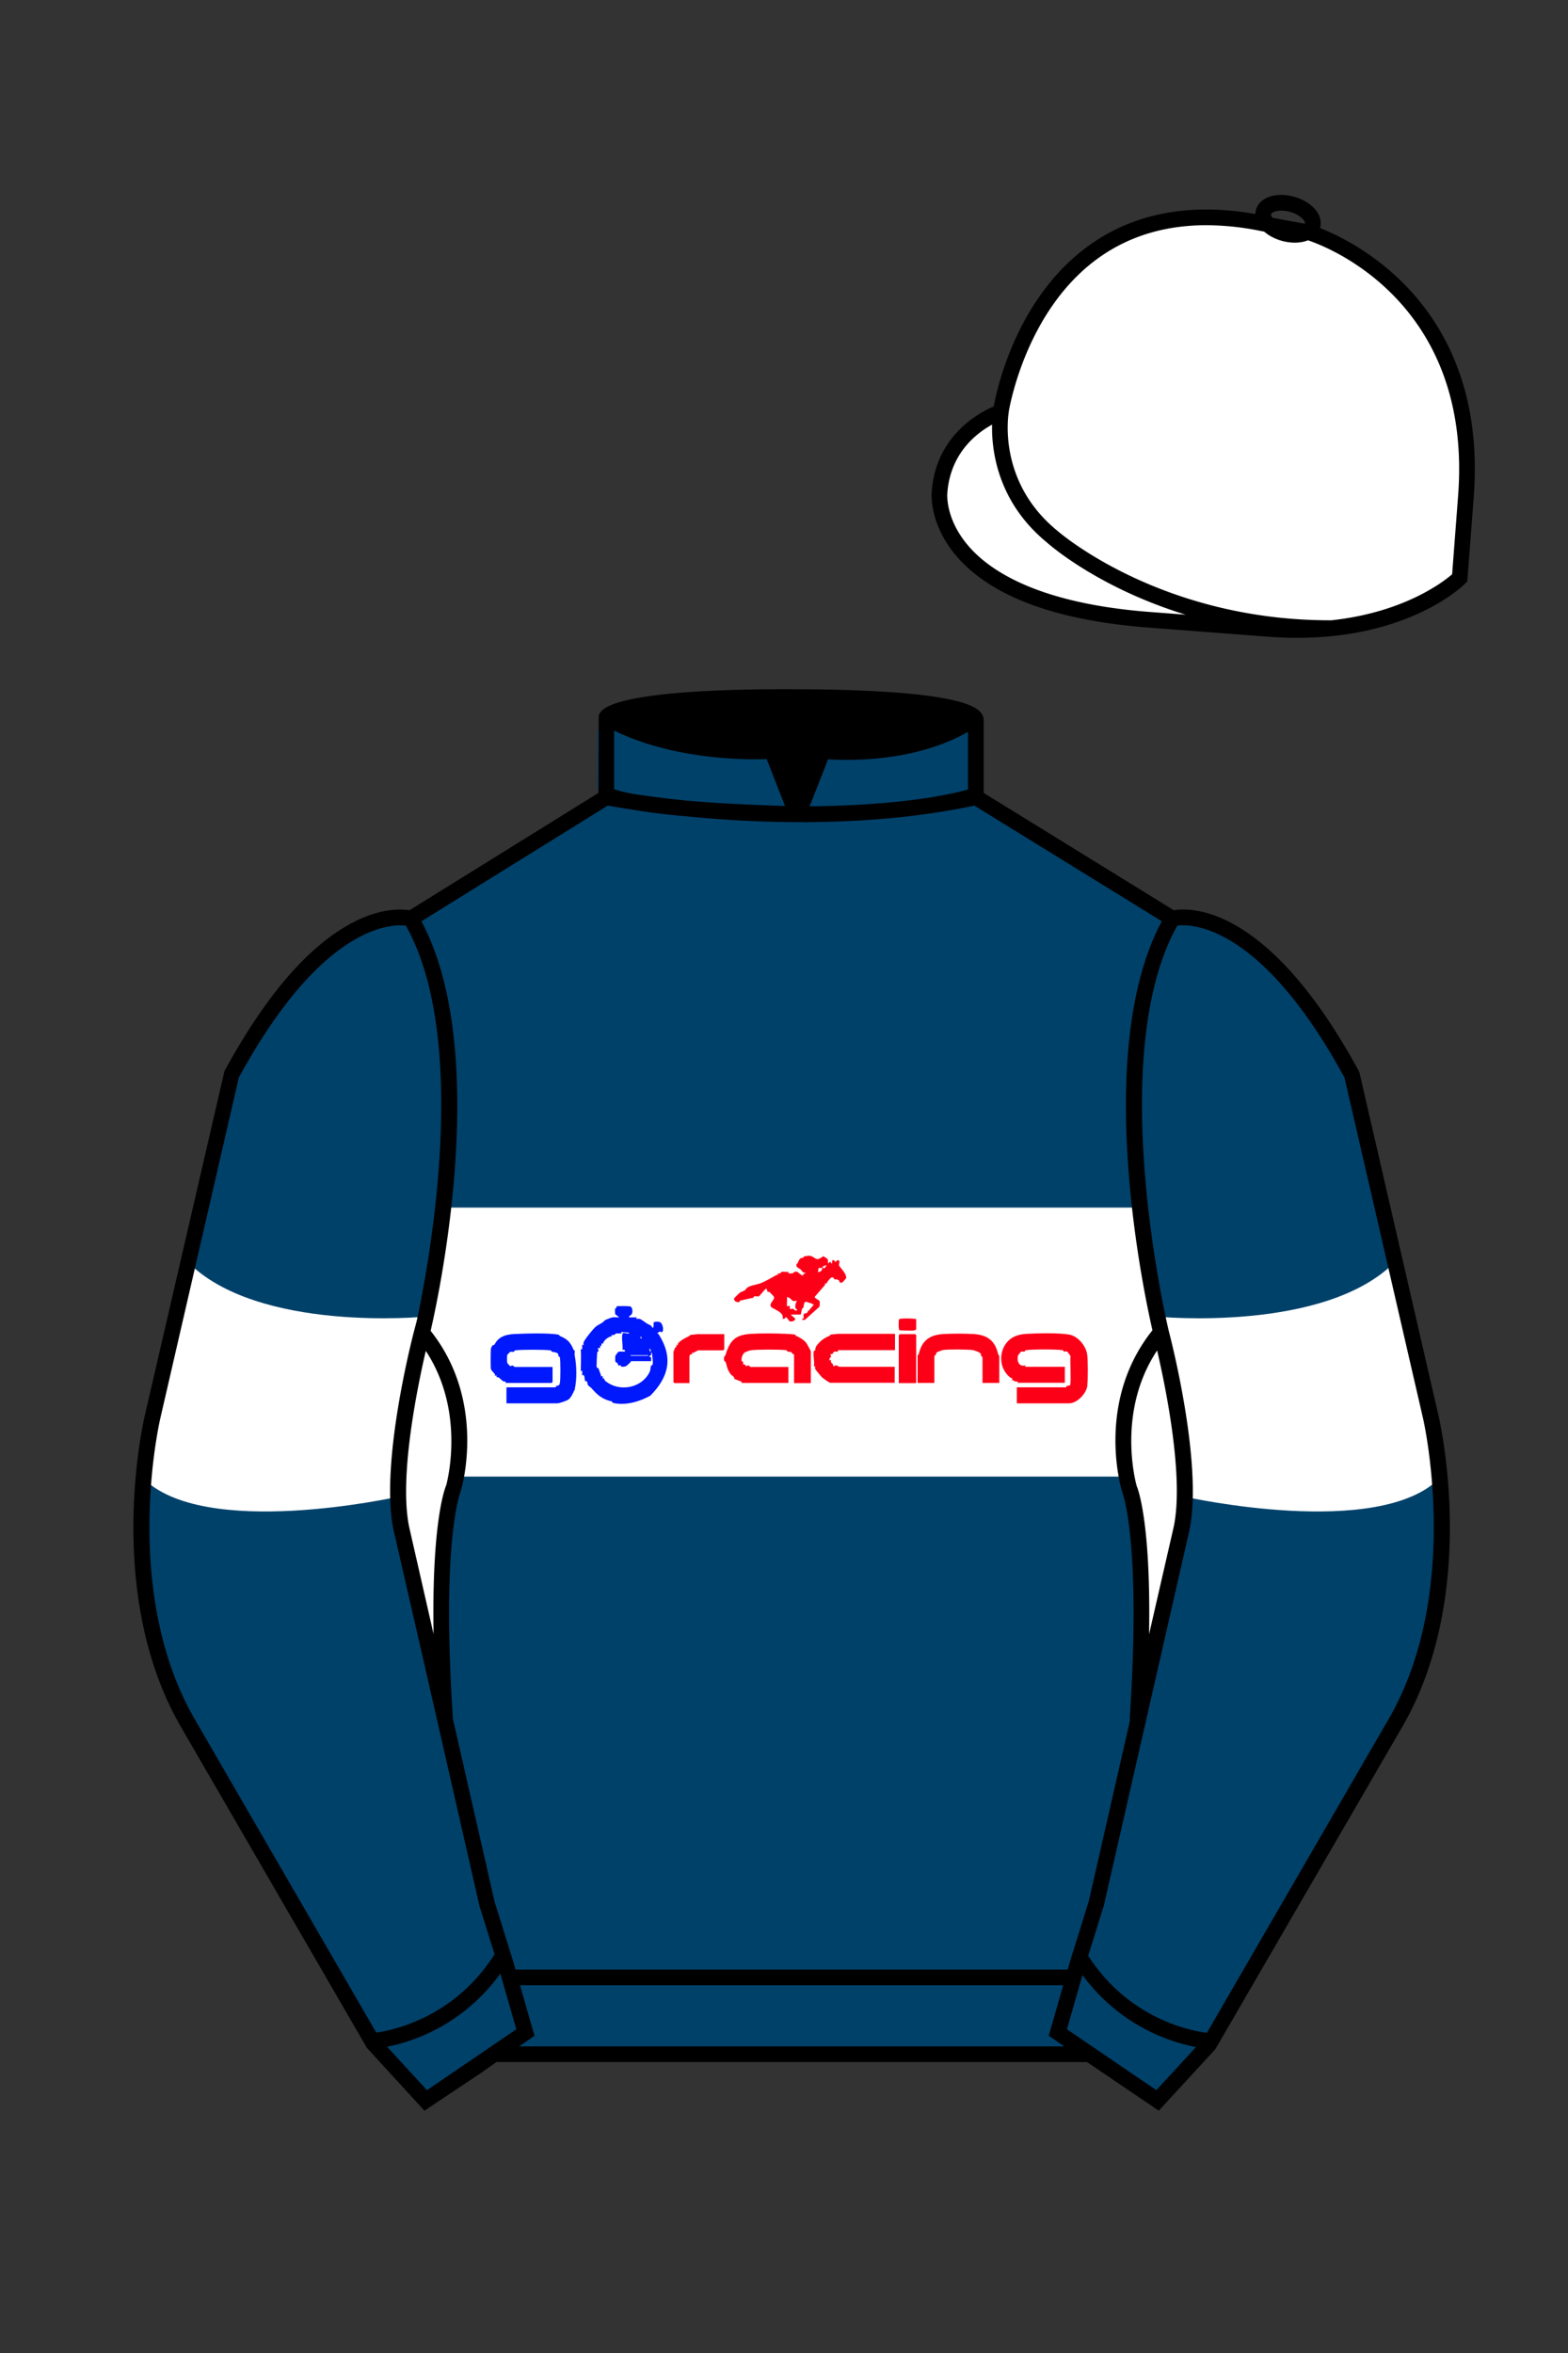 
<svg xmlns="http://www.w3.org/2000/svg" viewBox="0 0 100 150">

	<rect x="0" y="0" width="100" height="150" fill="#333333" stroke="none"/>

	<path d="M74.752 58.99s5.164-1.613 11.451 9.961l5.025 21.795s2.623 11.087-2.232 19.497l-11.869 20.482-3.318 3.605-4.346-2.944H31.484l-1.03.731-3.317 2.213-1.658-1.802-1.659-1.803-5.936-10.241-5.936-10.241c-2.427-4.205-2.985-9.08-2.936-12.902.049-3.823.705-6.595.705-6.595l2.512-10.897 2.512-10.898c3.144-5.787 6.007-8.277 8.084-9.321 2.077-1.043 3.368-.64 3.368-.64l6.228-3.865 6.229-3.865v-5.08s.087-.328 1.571-.655c1.483-.328 4.364-.655 9.95-.655 6.222 0 9.232.368 10.689.737 1.455.369 1.357.737 1.357.737v4.916l12.535 7.73z" fill="#00416A"></path>

<defs><style>.cls-1{fill:none;}</style></defs><g id="BAND"><path d="M73.8,86.12v0l-.13.2,0,0a10.89,10.89,0,0,0-1.32,7.59c0,.08,0,.15,0,.22H28.62a11.56,11.56,0,0,0,.19-1.83h0a6.46,6.46,0,0,0,0-1h0A11.32,11.32,0,0,0,28.67,90l-.06-.3a10,10,0,0,0-1.22-3.26l-.19-.29-.89-1.37c.09-.45.82-3.65,1.3-7.8H73.1c.33,3.12.82,5.73,1.09,7.07h0l.2.9a1.57,1.57,0,0,1,.09.31Z" fill="#FFFFFF"></path><line class="cls-1" x1="26.31" y1="84.74" x2="25.57" y2="83.6"></line><line class="cls-1" x1="27.2" y1="86.11" x2="27.39" y2="86.4"></line><line class="cls-1" x1="75.55" y1="83.81" x2="74.49" y2="85.21"></line><polyline class="cls-1" points="73.8 86.12 73.67 86.3 73.64 86.34"></polyline></g>

  <defs>
    <style>
      .cls-1 {
        fill: #d0d4fd;
      }

      .cls-2 {
        fill: #0018fc;
      }

      .cls-3 {
        fill: #fc0018;
      }

      .cls-4 {
        fill: #fef8f9;
      }

      .cls-5 {
        fill: #fefefe;
      }

      .cls-6 {
        fill: #fdfdfd;
      }
    </style>
  </defs>
  <path d="M36.7,86.41c.13.67.15,1.51,0,2.18,0,.03-.07.03-.07.04-.07.17-.22.49-.38.6-.14.09-.58.24-.72.24h-3.23v-1.02h3.16s-.01-.06,0-.08c.06-.05.21.04.25-.21.04-.26.04-1.34,0-1.6,0-.07-.06-.05-.09-.1-.02-.03,0-.09-.02-.13-.08-.13-.3-.12-.4-.15-.04,0-.01-.08-.1-.09-.4-.05-1.83-.05-2.23,0-.08,0-.06.08-.1.09-.06.02-.14,0-.21,0-.02,0-.21.19-.21.2-.02.08-.02.44,0,.52,0,.01.16.18.17.19.04.02.12-.04.19-.02.05.01.1.08.1.08h2.43v.96s-.06.06-.07.06h-2.92s.01-.06-.01-.08c-.03-.02-.1,0-.15-.03-.1-.06-.2-.19-.31-.25-.07-.04-.13.07-.11-.13l-.09.05s0-.08-.02-.12c-.04-.06-.23-.24-.25-.32-.03-.13-.02-1.16,0-1.33,0-.01.1-.18.1-.19.03-.02.1,0,.12-.04.15-.26.28-.41.55-.53.21-.1.5-.14.76-.15.61-.03,2.26-.08,2.8.05.03,0,.03.06.05.07.49.2.69.4.89.89,0,.02.07.02.07.05.02.09-.02.2,0,.3Z" fill="#fdfdfd"></path>
  <path d="M42.03,85.06s-.1-.04-.12-.08c.1,0,.14-.11.15-.1.03,0,.08.04.13.04.18,0,.1-.59-.14-.65-.09-.02-.26-.03-.34.02-.08.06.05.33-.11.36-.03-.17-.21-.2-.33-.27-.1-.06-.36-.27-.47-.3-.08-.02-.16,0-.23-.01l.04-.09h-.49c-.02-.13.11-.09.17-.21.08-.14.05-.44-.1-.49-.08-.02-.84-.03-.87,0,0,0,0,.07-.02.1-.01.02-.06.02-.07.05-.02.1,0,.23,0,.34l.26.21c-.13.01-.29-.02-.42,0-.06,0-.47.16-.5.19-.17.2-.33.22-.56.39-.16.12-.75.86-.79,1.01-.02.06,0,.13,0,.19l-.09-.04v.31l-.09-.04c.03.48,0,.94,0,1.43l.09-.05c.02.07-.02.27,0,.31,0,0,.08-.06.11,0,.05.08.05.33.08.36.02.02.09,0,.11.02.03.03.03.17.07.24.02.04.16.13.21.18.41.48.73.73,1.31.86.03,0,.03.08.06.09.84.2,1.75-.1,2.4-.46,1.18-1.2,1.46-2.43.54-3.89ZM41.6,87.02s-.08.03-.09.06c-.04.17-.01.27-.11.44-.53.99-1.9,1.21-2.75.55-.07-.05-.14-.13-.12-.22l-.09.04v-.18l-.09.05c-.02-.08-.07-.23-.1-.3-.04-.09-.07-.2-.08-.23-.02-.02-.1-.02-.12-.08-.01-.05.02-.84.04-.93.01-.09.09-.06.09-.08,0-.04-.07-.17-.04-.2.03-.03.19.08.13-.18l.09.05v-.18l.09.04c.04-.22.34-.46.58-.49l-.05-.09c.18.08.28-.08.33-.09.1-.01.23.02.34,0l-.05-.09.54.05c-.09.15-.39-.09-.44.07-.08.24.04.76,0,1.04.15-.07.11-.05.17.09-.14.02-.3-.03-.43.02-.02,0-.18.22-.19.24-.02.06-.02.33,0,.38,0,.04.09.06.13.1.03.04.03.13.06.14.03.02.1,0,.13,0,.06.03,0,.09.14.09.27,0,.33-.15.5-.29.02-.02.01-.07.02-.07h1.29c0-.07.02-.17,0-.24-.01-.04-.09-.02-.09-.03-.06-.09.07-.09.08-.1.04-.06-.03-.18.06-.17.03.21.09.57.05.77Z" fill="#fdfdfd"></path>
  <path d="M46.19,86.01s-.06.07-.07.07h-1.6s-.28.15-.3.16c-.02.01-.07-.03-.08-.03-.01.02.02.1,0,.13,0,0-.17-.06-.17.16v1.67h-.96s-.06-.06-.06-.06v-1.98s.03.04.09-.19c0-.03.15-.06.09-.21l.09.04s0-.08.02-.12c.11-.18.53-.4.73-.48.02,0,.02-.07.05-.07.03,0,.44-.05.48-.05h1.71v.96Z" fill="#fdfdfd"></path>
  <path d="M51.41,85.63c.05.07.3.52.3.56v1.98h-1.07v-1.83s-.05,0-.07-.02c-.17-.21-.12-.11-.34-.16-.04,0-.01-.08-.1-.09-.39-.05-1.88-.05-2.26.01-.05,0-.31.1-.36.13-.15.08-.25.39-.21.55,0,.03.06.02.09.07.02.03-.01.1,0,.13.02.02.1.02.14.05.03.02.03.08.04.08.02,0,.09-.04.15-.04.08,0,.13.09.13.09h2.43v1.02h-2.98s.01-.06-.01-.08c-.05-.03-.38-.14-.48-.19.09-.09-.15-.2-.22-.3-.21-.28-.21-.44-.31-.75-.02-.07-.09-.04-.1-.13-.04-.27.07-.26.09-.33.27-.92.62-1.29,1.63-1.35.67-.04,1.56-.03,2.23,0,.12,0,.48.03.57.05.03,0,.03.06.05.07.22.09.52.26.67.46Z" fill="#fdfdfd"></path>
  <path d="M46.85,82.77s.33-.34.36-.36c.09-.06.28-.12.33-.16.06-.06.08-.14.24-.22.28-.13.61-.14.91-.29.3-.14.55-.29.84-.45.04-.02.09-.03.13-.03l-.04-.09c.17.07.24-.09.25-.09.13-.03.32.02.46,0l-.04.09c.09,0,.2.02.29,0,.08-.01.06-.15.3-.09.07.02.43.44.39.09.07.08.15,0,.09-.04-.01-.01-.1,0-.14-.05-.05-.04-.09-.12-.14-.16-.12-.1-.31-.12-.25-.34,0-.03.07-.03.07-.05.04-.1.09-.25.21-.33.04-.02.1,0,.13-.02.04-.02.04-.07.07-.08.06-.02.24-.05.3-.05.28,0,.36.21.58.22.04,0,.3-.12.31-.18.06-.03.31.17.32.19.04.11-.03.34.1.22.01,0-.03-.07.07-.06.05,0,0,.14.11.09v-.18c.17-.06.18.09.2.09.1.02.02-.14.22-.09.1.03,0,.21.02.32,0,.03.31.39.35.47.04.09.11.19.1.29,0,.04-.21.26-.23.27-.25.13-.2-.07-.25-.11-.08-.08-.26-.05-.29-.07-.05-.04-.02-.17-.21-.1-.02,0-.32.33-.28.39l-.09-.04-.02.12-.65.75c-.03.08.29.23.3.25.03.04.02.32,0,.38l-.93.84h-.17c-.04-.11.08-.06.09-.1.02-.09-.03-.21.02-.29.02-.03.3,0,.25-.22l.08.04c-.05-.07.44-.46.25-.43-.12.02-.04-.04-.1-.06-.16-.04-.11,0-.25-.07-.25-.13-.23.24-.26.35-.01.03-.07.02-.09.07-.01.03-.07.37-.09.37h-.62c.02.06.26.23.27.25.04.14-.22.23-.35.18-.05-.02-.19-.31-.27-.25-.02.01,0,.13-.18.08.13-.43-.65-.61-.74-.76-.14-.23.25-.41.19-.63,0-.02-.29-.32-.32-.33-.02,0-.07.04-.08.03,0-.01-.05-.2-.09-.22-.06-.03-.42.48-.48.49-.1.02-.21-.02-.29,0-.03,0-.03.08-.06.09-.29.06-.53.11-.83.18-.03,0-.03.08-.06.09-.17.04-.37-.06-.33-.23Z" fill="#fdfdfd"></path>
  <path d="M53.42,85.05h3.63v1.02h-3.61s.01.06,0,.08c-.04.04-.16,0-.23.01-.03,0-.1.13-.13.16-.01,0-.11-.02-.12.04,0,.03.05.09.05.13,0,.01-.17.07-.09.25l.09-.05c-.06.21.05.19.09.25.03.05.04.14.04.15.02.02.13-.05.2-.05.07,0,.13.1.22.09h3.5s0,1.02,0,1.02h-4.14s0-.02-.14-.09c-.06-.03-.33-.23-.38-.28-.05-.05-.4-.48-.41-.51-.02-.06,0-.13,0-.19l-.09.05c.08-.3-.07-.71,0-1,0-.03.08-.02.09-.06.03-.12,0-.18.11-.31.24-.31.47-.47.82-.61.02,0,.02-.07.05-.07.03,0,.44-.05.48-.05Z" fill="#fdfdfd"></path>
  <path d="M58.43,84.11v.64s-.11.06-.15.07c-.11.01-.87,0-.92-.02-.06-.04-.06-.63-.02-.7.05-.08,1.09-.05,1.09,0Z" fill="#fdfdfd"></path>
  <path d="M58.43,85.12v3.05h-1.11v-3.05s.06-.07.07-.07h.98s.06.06.06.07Z" fill="#fdfdfd"></path>
  <path d="M63.66,86.31c.01.06.08.14.08.14v1.71h-1.07v-1.54c0-.21-.05-.11-.08-.17-.02-.05,0-.11-.03-.15-.07-.11-.41-.22-.54-.24-.35-.04-1.54-.05-1.87,0-.02,0-.35.12-.36.13-.08.05-.09.14-.12.21-.02.02-.07.01-.07.02v1.74h-1.07v-1.76s.07-.05.08-.1c.2-.86.71-1.21,1.59-1.26.56-.03,1.32-.03,1.87,0,.88.05,1.39.4,1.59,1.26Z" fill="#fdfdfd"></path>
  <path d="M69.35,88.33c-.07.51-.65,1.13-1.18,1.13h-3.32v-1.02h3.16s-.01-.07,0-.08c.07-.03.18-.02.23-.05.08-.05,0-1.62.03-1.86,0-.02-.19-.28-.21-.29-.07-.02-.14,0-.21,0-.04,0,0-.08-.09-.09-.41-.06-1.91-.06-2.32,0-.08,0-.06.08-.1.09-.06.01-.14-.01-.21,0-.02,0-.21.24-.21.25-.08.36.06.75.49.63l-.04.09h2.54v1.02h-3.03l.05-.09c-.21.06-.25-.07-.4-.09l.04-.09c-.26-.08-.49-.42-.6-.67-.21-.52-.14-1.13.2-1.58.33-.43.78-.57,1.31-.6.69-.04,2.06-.07,2.72.05.54.1,1.04.7,1.13,1.23.06.33.06,1.66.01,2Z" fill="#fdfdfd"></path>
  <path d="M42.03,85.06s-.1-.04-.12-.08c.1,0,.14-.11.15-.1.03,0,.08.04.13.04.18,0,.1-.59-.14-.65-.09-.02-.26-.03-.34.02-.08.06.05.33-.11.36-.03-.17-.21-.2-.33-.27-.1-.06-.36-.27-.47-.3-.08-.02-.16,0-.23-.01l.04-.09h-.49c-.02-.13.11-.09.17-.21.08-.14.05-.44-.1-.49-.08-.02-.84-.03-.87,0,0,0,0,.07-.02.1-.01.02-.06.02-.07.05-.02.1,0,.23,0,.34l.26.21c-.13.01-.29-.02-.42,0-.06,0-.47.16-.5.19-.17.2-.33.22-.56.39-.16.12-.75.86-.79,1.01-.02.06,0,.13,0,.19l-.09-.04v.31l-.09-.04c.03.48,0,.94,0,1.43l.09-.05c.02.07-.02.27,0,.31,0,0,.08-.06.11,0,.05.08.05.33.08.36.02.02.09,0,.11.02.03.03.03.17.07.24.02.04.16.13.21.18.41.48.73.73,1.31.86.03,0,.03.08.06.09.84.2,1.75-.1,2.4-.46,1.18-1.2,1.46-2.43.54-3.89ZM41.6,87.02s-.08.03-.09.06c-.04.17-.01.27-.11.44-.53.99-1.9,1.21-2.75.55-.07-.05-.14-.13-.12-.22l-.09.04v-.18l-.09.05c-.02-.08-.07-.23-.1-.3-.04-.09-.07-.2-.08-.23-.02-.02-.1-.02-.12-.08-.01-.05.02-.84.04-.93.01-.09.09-.06.09-.08,0-.04-.07-.17-.04-.2.03-.03.19.08.13-.18l.09.05v-.18l.09.04c.04-.22.34-.46.58-.49l-.05-.09c.18.08.28-.08.33-.09.1-.01.23.02.34,0l-.05-.09.54.05c-.09.15-.39-.09-.44.07-.08.24.04.76,0,1.04.15-.07.11-.05.17.09-.14.02-.3-.03-.43.02-.02,0-.18.22-.19.24-.02.06-.02.33,0,.38,0,.04.09.06.13.1.03.04.03.13.06.14.03.02.1,0,.13,0,.06.03,0,.09.14.09.27,0,.33-.15.5-.29.02-.02.01-.07.02-.07h1.29c0-.07.02-.17,0-.24-.01-.04-.09-.02-.09-.03-.06-.09.07-.09.08-.1.04-.06-.03-.18.06-.17.03.21.09.57.05.77Z" fill="#0018fc"></path>
  <path d="M69.35,88.33c-.07.51-.65,1.13-1.18,1.13h-3.32v-1.02h3.16s-.01-.07,0-.08c.07-.03.18-.02.23-.05.08-.05,0-1.62.03-1.86,0-.02-.19-.28-.21-.29-.07-.02-.14,0-.21,0-.04,0,0-.08-.09-.09-.41-.06-1.91-.06-2.32,0-.08,0-.06.08-.1.09-.06.01-.14-.01-.21,0-.02,0-.21.24-.21.25-.08.36.06.75.49.63l-.04.09h2.54v1.02h-3.03l.05-.09c-.21.06-.25-.07-.4-.09l.04-.09c-.26-.08-.49-.42-.6-.67-.21-.52-.14-1.13.2-1.58.33-.43.78-.57,1.31-.6.69-.04,2.06-.07,2.72.05.54.1,1.04.7,1.13,1.23.06.33.06,1.66.01,2Z" fill="#fc0018"></path>
  <path d="M36.7,88.58s-.07.03-.07.04c-.07.17-.22.49-.38.6-.14.09-.58.24-.72.24h-3.23v-1.02h3.16s-.01-.06,0-.08c.06-.05.21.04.25-.21.04-.26.04-1.34,0-1.6,0-.07-.06-.05-.09-.1-.02-.03,0-.09-.02-.13-.08-.13-.3-.12-.4-.15-.04,0-.01-.08-.1-.09-.4-.05-1.83-.05-2.23,0-.08,0-.06.08-.1.09-.06.02-.14,0-.21,0-.02,0-.21.19-.21.2-.02.08-.02.44,0,.52,0,.01.16.18.17.19.04.02.12-.04.19-.02.05.01.1.08.1.08h2.43v.96s-.06.06-.07.06h-2.92s.01-.06-.01-.08c-.03-.02-.1,0-.15-.03-.1-.06-.2-.19-.31-.25-.07-.04-.13.07-.11-.13l-.09.05s0-.08-.02-.12c-.04-.06-.23-.24-.25-.32-.03-.13-.02-1.16,0-1.33,0-.01.1-.18.1-.19.03-.02.1,0,.12-.04.15-.26.28-.41.55-.53.21-.1.5-.14.76-.15.61-.03,2.26-.08,2.8.05.03,0,.03.06.05.07.49.2.69.4.89.89,0,.02.07.02.07.05.02.09-.02.2,0,.3.13.67.15,1.51,0,2.18Z" fill="#0018fc"></path>
  <path d="M53.98,81.46s-.21.26-.23.27c-.25.13-.2-.07-.25-.11-.08-.08-.26-.05-.29-.07-.05-.04-.02-.17-.21-.1-.02,0-.32.33-.28.39l-.09-.04-.02.12-.65.75c-.03.08.29.23.3.25.03.04.02.32,0,.38l-.93.84h-.17c-.04-.11.08-.06.09-.1.02-.09-.03-.21.02-.29.02-.03.3,0,.25-.22l.08.04c-.05-.07.44-.46.25-.43-.12.02-.04-.04-.1-.06-.16-.04-.11,0-.25-.07-.25-.13-.23.24-.26.35-.01.03-.07.02-.09.07-.01.03-.07.37-.09.37h-.62c.02.06.26.23.27.25.04.14-.22.23-.35.18-.05-.02-.19-.31-.27-.25-.02.01,0,.13-.18.08.13-.43-.65-.61-.74-.76-.14-.23.25-.41.19-.63,0-.02-.29-.32-.32-.33-.02,0-.07.04-.08.03,0-.01-.05-.2-.09-.22-.06-.03-.42.48-.48.49-.1.02-.21-.02-.29,0-.03,0-.03.08-.06.09-.29.06-.53.11-.83.18-.03,0-.03.08-.06.09-.17.04-.37-.06-.33-.23,0-.02.33-.34.36-.36.09-.06.28-.12.33-.16.06-.06.08-.14.24-.22.28-.13.61-.14.91-.29.3-.14.55-.29.84-.45.04-.02.09-.03.13-.03l-.04-.09c.17.07.24-.09.25-.09.13-.03.32.02.46,0l-.04.09c.09,0,.2.02.29,0,.08-.01.06-.15.3-.09.07.02.43.44.39.09.07.08.15,0,.09-.04-.01-.01-.1,0-.14-.05-.05-.04-.09-.12-.14-.16-.12-.1-.31-.12-.25-.34,0-.03.07-.03.07-.05.04-.1.09-.25.21-.33.04-.02.1,0,.13-.02.04-.02.04-.07.07-.08.06-.02.24-.05.3-.05.28,0,.36.21.58.22.04,0,.3-.12.31-.18.06-.03.31.17.32.19.04.11-.03.34.1.22.01,0-.03-.07.07-.06.05,0,0,.14.11.09v-.18c.17-.06.18.09.2.09.1.02.02-.14.22-.09.1.03,0,.21.02.32,0,.03.31.39.35.47.04.09.11.19.1.29Z" fill="#fc0018"></path>
  <path d="M51.71,86.19v1.98h-1.07v-1.83s-.05,0-.07-.02c-.17-.21-.12-.11-.34-.16-.04,0-.01-.08-.1-.09-.39-.05-1.88-.05-2.26.01-.05,0-.31.1-.36.13-.15.08-.25.39-.21.55,0,.03.06.02.09.07.02.03-.01.1,0,.13.02.02.1.02.14.05.03.02.03.08.04.08.02,0,.09-.04.15-.04.08,0,.13.09.13.09h2.43v1.02h-2.98s.01-.06-.01-.08c-.05-.03-.38-.14-.48-.19.09-.09-.15-.2-.22-.3-.21-.28-.21-.44-.31-.75-.02-.07-.09-.04-.1-.13-.04-.27.07-.26.09-.33.27-.92.62-1.29,1.63-1.35.67-.04,1.56-.03,2.23,0,.12,0,.48.03.57.05.03,0,.03.06.05.07.22.09.52.26.67.46.05.07.3.52.3.56Z" fill="#fc0018"></path>
  <path d="M57.05,86.07h-3.61s.01.06,0,.08c-.04.04-.16,0-.23.01-.03,0-.1.13-.13.16-.01,0-.11-.02-.12.04,0,.03.05.09.05.13,0,.01-.17.07-.09.25l.09-.05c-.06.21.05.19.09.25.03.05.04.14.04.15.02.02.13-.05.2-.05.07,0,.13.1.22.09h3.5s0,1.02,0,1.02h-4.14s0-.02-.14-.09c-.06-.03-.33-.23-.38-.28-.05-.05-.4-.48-.41-.51-.02-.06,0-.13,0-.19l-.09.05c.08-.3-.07-.71,0-1,0-.03.08-.02.09-.06.03-.12,0-.18.11-.31.24-.31.47-.47.82-.61.02,0,.02-.07.05-.07.03,0,.44-.05.48-.05h3.63v1.02Z" fill="#fc0018"></path>
  <path d="M63.73,86.45v1.71h-1.07v-1.54c0-.21-.05-.11-.08-.17-.02-.05,0-.11-.03-.15-.07-.11-.41-.22-.54-.24-.35-.04-1.54-.05-1.87,0-.02,0-.35.12-.36.13-.08.05-.09.14-.12.21-.02.02-.07.01-.07.02v1.74h-1.07v-1.76s.07-.05.08-.1c.2-.86.71-1.21,1.59-1.26.56-.03,1.32-.03,1.87,0,.88.05,1.39.4,1.59,1.26.01.06.08.14.08.14Z" fill="#fc0018"></path>
  <path d="M46.19,85.05v.96s-.06.07-.07.07h-1.6s-.28.15-.3.16c-.02.01-.07-.03-.08-.03-.01.02.02.1,0,.13,0,0-.17-.06-.17.16v1.67h-.96s-.06-.06-.06-.06v-1.98s.03.04.09-.19c0-.03.15-.06.09-.21l.09.04s0-.08.02-.12c.11-.18.53-.4.73-.48.02,0,.02-.07.05-.07.03,0,.44-.05.48-.05h1.71Z" fill="#fc0018"></path>
  <path d="M58.43,85.12v3.05h-1.11v-3.05s.06-.07.07-.07h.98s.06.06.06.07Z" fill="#fc0018"></path>
  <path d="M58.43,84.11v.64s-.11.06-.15.07c-.11.01-.87,0-.92-.02-.06-.04-.06-.63-.02-.7.05-.08,1.09-.05,1.09,0Z" fill="#fc0018"></path>
  <rect x="40.22" y="86.39" width="1.11" height=".04" fill="#fefefe"></rect>
  <polygon points="40.93 85.23 40.91 85.36 40.8 85.23 40.93 85.23" fill="#d0d4fd"></polygon>
  <path d="M41.51,86.16c-.09-.02-.1-.1-.09-.18.02-.05.11.12.09.18Z" fill="#fefefe"></path>
  <path d="M50.36,82.75c.13.08.16.27.46.16-.07.16-.12.28-.09.47,0,.07.17.09.09.15-.11.08-.2-.09-.21-.09-.06-.01-.22.01-.24,0-.02-.02.02-.16,0-.18s-.16.02-.18,0c-.02-.02.02-.49,0-.58.05.03.11.03.16.06Z" fill="#fefefe"></path>
  <path d="M52.47,80.82c-.07.16-.08.26-.31.27.02-.05.04-.26.05-.26.01-.01.21,0,.26,0Z" fill="#fef8f9"></path>
  <path d="M52.47,80.82s-.02-.05,0-.08c.01-.01.22-.09.26-.1,0,0-.12.19-.13.2-.04.02-.1-.02-.13-.02Z" fill="#fefefe"></path>

<g id="CAP">
	<path fill="#FFFFFF" d="M83.483 14.819s11.045 3.167 10.006 16.831l-.299 3.929-.098 1.266s-3.854 3.878-12.191 3.244l-7.594-.578c-14.146-1.076-13.389-8.132-13.389-8.132.299-3.929 3.901-5.104 3.901-5.104s2.192-14.981 16.72-12.033l.391.107 2.553.47z"></path>
</g>

	<path fill="#00416A" d="M27.109 134.103l2.913-1.944 1.434-.999 2.014-1.385-1.298-4.521-1.154-3.698-5.45-23.896c-.876-4.191 1.314-12.492 1.314-12.492s4.328-17.817-.715-26.405c0 0-5.164-1.613-11.452 9.961L9.69 90.519s-2.623 11.088 2.231 19.498l11.871 20.482 3.317 3.604"></path>


	<path fill="#00416A" d="M73.785 134.1l-2.912-1.944-1.434-1-2.014-1.384 1.297-4.521 1.154-3.698 5.451-23.896c.875-4.191-1.314-12.493-1.314-12.493s-4.328-17.816.715-26.404c0 0 5.164-1.613 11.451 9.961l5.025 21.795s2.623 11.087-2.232 19.497l-11.869 20.482-3.318 3.605"></path>


	<path fill="#FFFFFF" d="M90.438 86.834c.611 2.29 1.424 7.348 1.424 7.348-3.863 4.009-16.268 1.241-16.268 1.241.332-2.813-1.445-9.947-1.445-9.947l-.328-1.542s10.703 1.048 15.17-3.514l1.447 6.414zM10.497 86.834c-.61 2.29-1.423 7.348-1.423 7.348 3.863 4.009 16.267 1.241 16.267 1.241-.33-2.813 1.447-9.947 1.447-9.947l.329-1.542s-10.705 1.048-15.17-3.514l-1.45 6.414z"></path>


	<path fill="#00416A" d="M47.835 48.387l1.188 2.979s-8-.104-10.917-1.063v-3.75c0 .001 3.843 2.084 9.729 1.834zm3.948 0l-1.219 3c5.563.094 10.125-1.063 10.125-1.063v-3.688c-3.656 2.033-8.906 1.751-8.906 1.751z"></path>


	<path fill="#fff" d="M25.587 97.434c-.875-4.191 1.313-12.492 1.313-12.492 3.678 4.398 2.014 9.944 2.014 9.944s-1.313 2.917-.525 14.753l-2.802-12.205z"></path>
	<path fill="#fff" d="M75.345 97.434c.877-4.191-1.313-12.492-1.313-12.492-3.678 4.398-2.014 9.944-2.014 9.944s1.313 2.917.525 14.753l2.802-12.205z"></path>
	<path d="M84.819 40.543c-11.27 0-17.779-5.718-18.052-5.961-4.297-3.521-3.444-8.346-3.406-8.55l.982.184c-.033.181-.769 4.457 3.075 7.606.08.071 6.532 5.721 17.403 5.721h.09l.002 1h-.094z
	M82.73 40.661c-.596 0-1.218-.023-1.867-.072l-7.593-.579c-6.005-.457-10.158-2.021-12.344-4.647-1.696-2.038-1.513-3.956-1.504-4.037.271-3.571 3.034-5.027 3.952-5.415.256-1.371 1.571-7.096 6.191-10.343 2.977-2.091 6.7-2.705 11.074-1.816l.423.115 2.559.471c.114.033 11.425 3.44 10.367 17.35l-.411 5.379-.13.13c-.151.154-3.53 3.464-10.717 3.464zm-5.795-26.304c-2.591 0-4.87.677-6.794 2.03-4.813 3.383-5.817 9.896-5.826 9.961l-.045.305-.294.098c-.134.044-3.289 1.132-3.558 4.667-.008.078-.137 1.629 1.303 3.337 1.386 1.645 4.527 3.718 11.625 4.258l7.594.578c7.166.546 10.944-2.356 11.67-2.982l.381-4.997c.977-12.83-9.1-16.144-9.624-16.307l-2.958-.58a17.567 17.567 0 0 0-3.474-.368z
	M82.73 40.661c-.596 0-1.218-.023-1.867-.072l-7.593-.579c-6.005-.457-10.158-2.021-12.344-4.647-1.696-2.038-1.513-3.956-1.504-4.037.271-3.571 3.034-5.027 3.952-5.415.256-1.371 1.571-7.096 6.191-10.343 2.977-2.091 6.7-2.705 11.074-1.816l.423.115 2.559.471c.114.033 11.425 3.44 10.367 17.35l-.411 5.379-.13.13c-.151.154-3.53 3.464-10.717 3.464zm-5.795-26.304c-2.591 0-4.87.677-6.794 2.03-4.813 3.383-5.817 9.896-5.826 9.961l-.045.305-.294.098c-.134.044-3.289 1.132-3.558 4.667-.008.078-.137 1.629 1.303 3.337 1.386 1.645 4.527 3.718 11.625 4.258l7.594.578c7.166.546 10.944-2.356 11.67-2.982l.381-4.997c.977-12.83-9.1-16.144-9.624-16.307l-2.958-.58a17.567 17.567 0 0 0-3.474-.368z
	M82.574 15.469a3.11 3.11 0 0 1-.82-.114c-.686-.19-1.256-.589-1.524-1.066-.169-.299-.215-.613-.132-.908.223-.802 1.273-1.161 2.436-.838.685.189 1.255.587 1.524 1.065.169.299.215.614.132.91-.082.295-.282.54-.58.709-.285.16-.646.242-1.036.242zm-.858-2.042c-.389 0-.63.131-.655.223-.009.033.005.087.039.147.104.185.409.452.922.594.513.143.91.07 1.095-.035.061-.035.101-.074.109-.107l.001-.002c.01-.033-.005-.088-.04-.149-.104-.185-.408-.451-.92-.593a2.105 2.105 0 0 0-.551-.078z
	M73.901 134.551l-7.018-4.773 1.396-4.866 1.157-3.71 5.441-23.858c.839-4.021-1.289-12.173-1.311-12.254-.181-.745-4.32-18.123.767-26.785l.099-.167.184-.057c.229-.071 5.632-1.596 12.04 10.199l.048.126 5.025 21.795c.108.458 2.611 11.375-2.287 19.859L77.51 130.632l-3.609 3.919zm-5.857-5.19l5.701 3.883 2.991-3.249 11.842-20.436c4.696-8.134 2.204-19.022 2.179-19.131l-5.011-21.731c-5.364-9.843-9.742-9.825-10.658-9.696-4.709 8.387-.593 25.667-.55 25.842.088.334 2.206 8.455 1.317 12.714l-5.453 23.905-1.164 3.736-1.194 4.163zM27.069 134.554l-3.671-4.006-11.871-20.482c-4.897-8.485-2.394-19.403-2.284-19.864l5.071-21.919c6.411-11.799 11.813-10.27 12.04-10.199l.185.057.098.167c5.087 8.663.948 26.041.77 26.776-.024.091-2.152 8.245-1.31 12.271l5.448 23.888 1.144 3.661 1.4 4.877-7.02 4.773zm-2.834-4.555l2.99 3.248 5.702-3.883-1.198-4.175-1.151-3.688-5.46-23.934c-.893-4.267 1.227-12.388 1.317-12.731.04-.165 4.155-17.44-.551-25.829-.909-.107-5.339-.069-10.661 9.692l-5.008 21.729c-.026.111-2.519 11.001 2.176 19.136l11.844 20.435z
	M23.777 130.604l-.057-.998c.049-.003 4.939-.348 7.894-5.146l.852.523c-3.237 5.258-8.468 5.609-8.689 5.621z
	M27.903 109.751l-2.805-12.215c-.89-4.259 1.229-12.379 1.319-12.723l.247-.935.621.742c3.807 4.551 2.18 10.171 2.109 10.408-.034.087-1.268 3.124-.505 14.576l-.986.147zm-1.827-12.425l1.575 6.859c-.126-7.325.762-9.403.808-9.505-.004 0 1.317-4.618-1.323-8.591-.54 2.327-1.721 8.062-1.06 11.237zM51.09 52.412c-6.99 0-12.442-1.079-12.523-1.095l.198-.98c.12.025 12.197 2.409 23.363.001l.211.978c-3.813.822-7.727 1.096-11.249 1.096z
	M51.547 52.42l-.754-.02c-10.628-.278-12.238-1.21-12.453-1.394l.65-.76-.325.38.288-.408c.059.036 1.529.871 11.112 1.161l-1.17-2.989c-1.409.054-6.492.059-10.477-2.209l.494-.869c4.315 2.455 10.223 2.065 10.282 2.063l.367-.026 1.986 5.071z
	M50.904 52.404h-.733l1.983-5.065.379.041c.058.007 5.735.577 9.436-2.061l.58.814c-3.475 2.477-8.334 2.363-9.738 2.272L51.638 51.4c7.338-.069 10.418-1.167 10.449-1.178l.344.939c-.139.051-3.485 1.243-11.527 1.243z
	M73.031 109.751l-.986-.146c.762-11.452-.472-14.489-.484-14.519-.092-.295-1.719-5.915 2.088-10.466l.621-.742.246.935c.091.344 2.209 8.465 1.318 12.723l-.002.01-2.801 12.205zm.766-23.661c-2.652 3.985-1.314 8.603-1.3 8.652.027.051.912 2.12.786 9.44l1.573-6.856c.663-3.176-.518-8.911-1.059-11.236zM32.544 125.555h35.971v1H32.544zM77.101 130.604c-.222-.012-5.455-.362-8.689-5.621l.852-.523c2.964 4.818 7.844 5.144 7.893 5.146l-.056.998zM50.949 44.453c9.949 0 11.197 1.295 11.197 1.295-3.447 2.682-9.653 2.065-9.653 2.065l-1.61 3.884-1.652-3.822c-8.023 0-10.431-2.188-10.431-2.188s1.083-1.234 12.149-1.234z
	M73.899 134.553l-4.575-3.1H31.658l-.9.639-3.685 2.459-3.671-4.007-11.871-20.482c-2.565-4.445-3.049-9.609-3.003-13.16.049-3.834.691-6.588.719-6.703l5.071-21.919c2.657-4.891 5.449-8.097 8.299-9.529 1.731-.87 2.992-.805 3.498-.724l12.051-7.479.017-4.93c.111-.418.748-.75 1.947-1.015 2.004-.442 5.388-.667 10.058-.667 5.202 0 8.839.253 10.812.752.907.23 1.427.502 1.636.857a.696.696 0 0 1 .099.391v4.611l12.125 7.479c1.135-.186 6.067-.296 11.799 10.253l.048.126L91.732 90.2c.108.458 2.611 11.375-2.287 19.859L77.51 130.632l-3.611 3.921zm-49.659-4.558l2.99 3.249 4.109-2.791h38.292l4.116 2.789 2.989-3.247 11.842-20.436c4.701-8.143 2.204-19.022 2.179-19.131l-5.011-21.732c-5.95-10.916-10.79-9.678-10.836-9.661l-.212.061-.194-.114-12.771-7.877v-5.079c-.095-.068-.353-.209-.98-.369-1.301-.329-4.189-.722-10.566-.722-5.727 0-8.513.35-9.842.644-.712.157-1.041.303-1.179.382v5.143l-12.887 7.998-.218-.068c-.006-.002-1.155-.315-2.994.609-1.825.917-4.664 3.233-7.837 9.053l-5.008 21.729c-.007.03-.645 2.771-.692 6.489-.044 3.425.417 8.398 2.869 12.646l11.841 20.435zm14.835-83.971z
	" fill="#000000"></path>

</svg>

